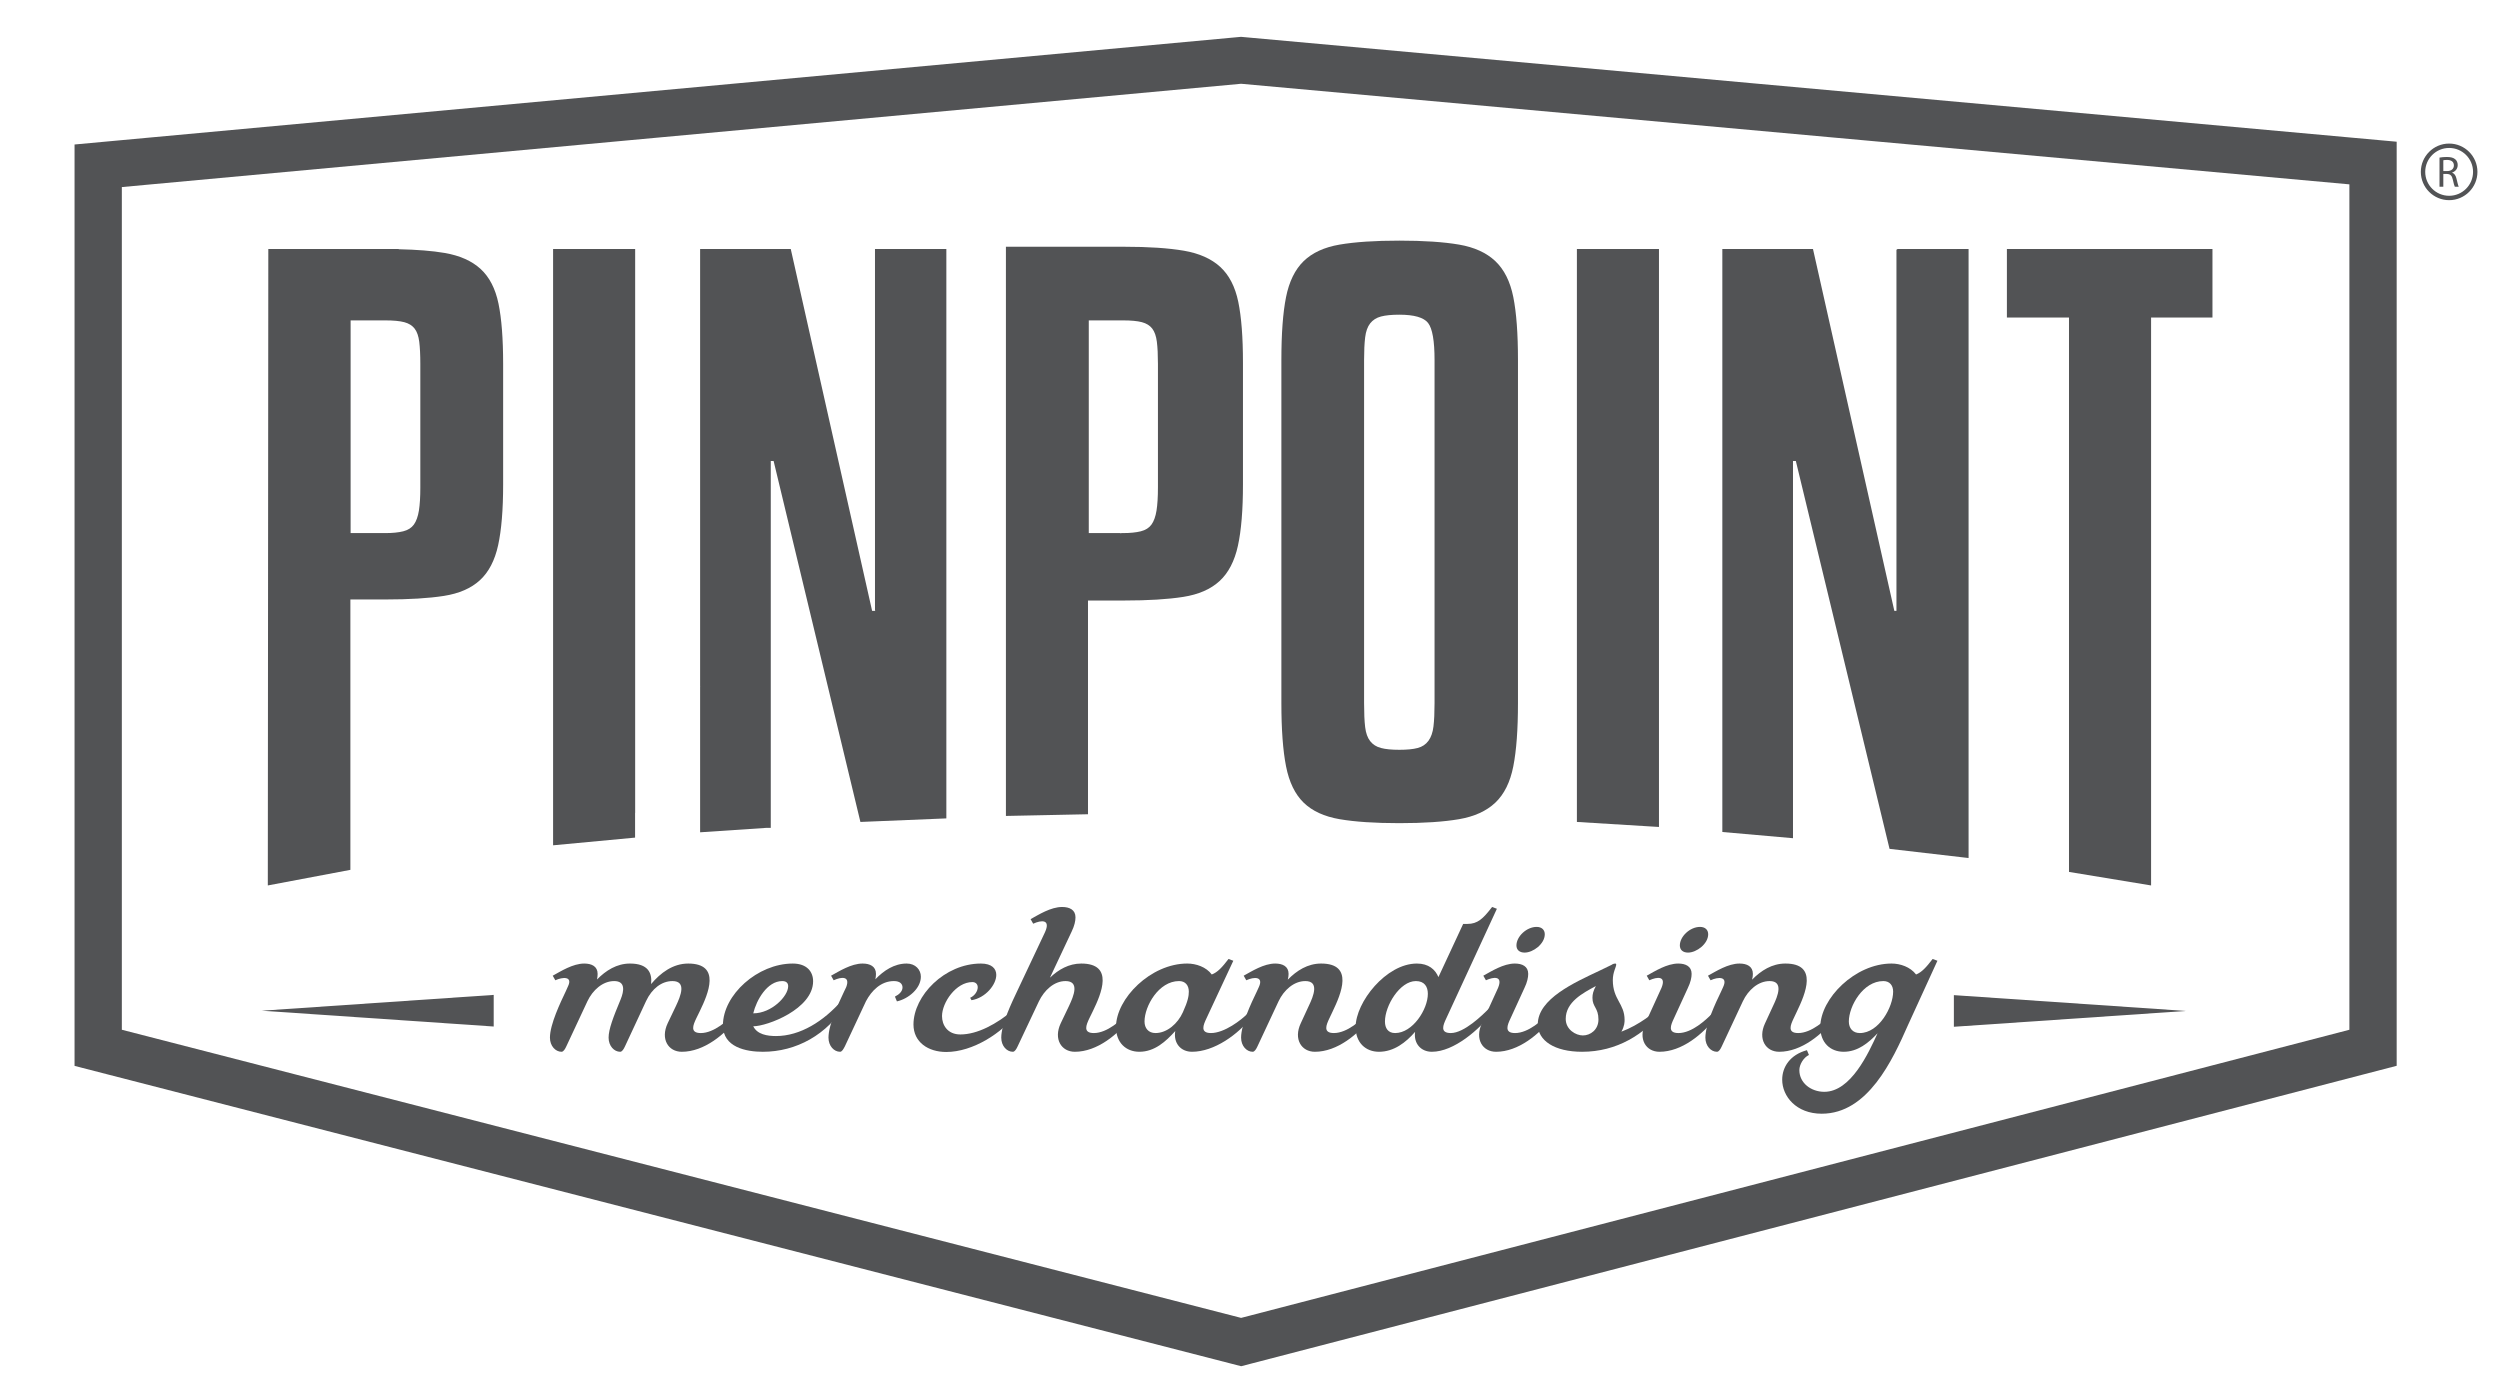 <svg width="840" height="470" xmlns="http://www.w3.org/2000/svg" version="1.1" xml:space="preserve">
 <defs id="defs6">
  <clipPath clipPathUnits="userSpaceOnUse" id="clipPath18">
   <path d="m-34.232,689.566l720,0l0,-576l-720,0l0,576z" id="path16"/>
  </clipPath>
 </defs>
 <g>
  <title>Layer 1</title>
  <g id="g10" transform="matrix(1.333 0 0 -1.333 0 768)">
   <g id="g12">
    <g id="g14" clip-path="url(#clipPath18)">
     <g id="g20">
      <path fill-rule="nonzero" fill="#525355" d="m435.172,500.798c0.075,-0.005 0.111,-0.004 0.206,-0.011c-0.039,0.231 -0.193,0.124 -0.206,0.011" id="path22"/>
     </g>
     <g id="g24">
      <path fill-rule="nonzero" fill="#525355" d="m361.597,485.4c0,4.83 -0.544,7.945 -1.632,9.335c-1.087,1.389 -3.505,2.086 -7.247,2.086c-1.939,0 -3.476,-0.153 -4.623,-0.455c-1.153,-0.301 -2.057,-0.881 -2.72,-1.72c-0.668,-0.851 -1.087,-2.028 -1.271,-3.535c-0.183,-1.514 -0.271,-3.417 -0.271,-5.711l0,-86.47c0,-2.536 0.088,-4.564 0.271,-6.071c0.184,-1.513 0.603,-2.69 1.271,-3.535c0.663,-0.846 1.567,-1.425 2.72,-1.72c1.147,-0.308 2.684,-0.456 4.623,-0.456c1.927,0 3.47,0.148 4.623,0.456c1.146,0.295 2.051,0.904 2.719,1.808c0.662,0.911 1.088,2.117 1.265,3.63c0.183,1.508 0.272,3.47 0.272,5.888l0,86.47zm21.028,-86.47c0,-6.644 -0.39,-11.965 -1.177,-15.949c-0.786,-3.991 -2.299,-7.041 -4.534,-9.158c-2.235,-2.116 -5.285,-3.499 -9.151,-4.167c-3.872,-0.662 -8.885,-0.999 -15.045,-0.999c-6.166,0 -11.179,0.337 -15.045,0.999c-3.873,0.668 -6.893,2.051 -9.069,4.167c-2.175,2.117 -3.653,5.167 -4.44,9.158c-0.786,3.984 -1.176,9.305 -1.176,15.949l0,86.47c0,6.645 0.39,11.93 1.176,15.861c0.787,3.925 2.265,6.946 4.44,9.063c2.176,2.11 5.196,3.505 9.069,4.167c3.866,0.662 8.879,0.999 15.045,0.999c6.16,0 11.173,-0.337 15.045,-0.999c3.866,-0.662 6.916,-2.057 9.151,-4.167c2.235,-2.117 3.748,-5.138 4.534,-9.063c0.787,-3.931 1.177,-9.216 1.177,-15.861l0,-86.47z" id="path26"/>
     </g>
     <g id="g28">
      <path fill-rule="nonzero" fill="#525355" d="m408.31,513.377l-0.217,0l-0.206,0l-0.404,0l-10.006,0l0,-22.178l0,-0.173l0,-4.179l0,-0.13l0,-116.318l0,-1.436l20.688,-1.266l0,2.702l0,39.993l0,0.058l0,2.553l0,0.045l0,0.422l0,0.412l0,12.177l0,0.63l0,1.122l0,0.208l0,3.191l0,0.778l0,36.824l0,0.275l0,13.852l0,0.874l0,29.564l-9.855,0z" id="path30"/>
     </g>
     <g id="g32">
      <path fill-rule="nonzero" fill="#525355" d="m312.83,566.86l-1.099,-0.101l-282.128,-26.038l-10.811,-0.997l0,-10.733l0,-212.41l0,-9.106l8.915,-2.295l282.128,-72.63l3.019,-0.778l3.017,0.785l279.355,72.63l8.888,2.311l0,9.083l0,213.095l0,10.749l-10.83,0.983l-279.355,25.352l-1.099,0.1zm0.009,-11.832l279.355,-25.352l0,-213.095l-279.355,-72.63l-282.127,72.63l0,212.41l282.127,26.037z" id="path34"/>
     </g>
     <g id="g36">
      <path fill-rule="nonzero" fill="#525355" d="m148.074,323.781l-5.331,-11.396c-0.302,-0.652 -0.704,-1.355 -1.207,-1.355c-1.509,0 -2.917,1.455 -2.917,3.565c0,3.362 2.665,8.885 4.023,11.747l0.604,1.355c1.056,2.36 -1.408,2.209 -3.269,1.356l-0.654,1.154c2.012,1.105 5.08,3.063 7.947,3.063c1.861,0 3.369,-0.703 3.369,-2.61c0,-0.402 -0.05,-0.905 -0.151,-1.407c2.213,2.259 4.98,4.017 8.299,4.017c4.577,0 5.633,-2.36 5.331,-5.171c2.364,2.811 5.483,5.171 9.355,5.171c8.349,0 5.029,-7.631 2.967,-11.898l-0.955,-1.958c-0.754,-1.606 -1.66,-3.665 1.157,-3.665c3.37,0 6.89,3.263 8.6,5.02l0.956,-0.904c-3.42,-4.467 -8.752,-8.835 -14.334,-8.835c-3.42,0 -5.432,3.213 -3.571,7.179l2.112,4.418c1.157,2.459 2.716,6.225 -0.905,6.225c-2.716,0 -5.181,-1.908 -6.639,-5.02l-5.331,-11.447c-0.302,-0.652 -0.705,-1.355 -1.207,-1.355c-1.51,0 -2.917,1.455 -2.917,3.565c0,2.108 1.156,5.12 3.017,9.588c0.906,2.209 1.257,4.669 -1.61,4.669c-2.916,0 -5.431,-2.31 -6.739,-5.071" id="path38"/>
     </g>
     <g id="g40">
      <path fill-rule="nonzero" fill="#525355" d="m198.669,327.546c0,0.803 -0.453,1.305 -1.509,1.305c-3.772,0 -6.488,-4.769 -7.293,-8.133c4.628,0 8.802,4.318 8.802,6.828m-3.068,-12.551c6.086,0 12.021,3.715 16.648,9.036l1.056,-0.853c-4.778,-7.882 -12.624,-12.149 -21.023,-12.149c-4.175,0 -10.059,1.104 -10.059,6.676c0,7.682 8.751,15.564 17.603,15.564c3.571,0 5.13,-2.058 5.13,-4.468c0,-6.978 -11.568,-11.346 -15.089,-11.346c1.006,-2.058 3.521,-2.46 5.734,-2.46" id="path42"/>
     </g>
     <g id="g44">
      <path fill-rule="nonzero" fill="#525355" d="m213.304,327.345c1.057,2.812 -1.207,2.611 -3.168,1.707l-0.654,1.155c2.012,1.104 5.08,3.063 7.947,3.063c1.86,0 3.369,-0.703 3.369,-2.611c0,-0.402 -0.05,-0.853 -0.151,-1.356c2.113,2.209 4.778,3.967 7.897,3.967c2.213,0 3.571,-1.557 3.571,-3.314c0,-2.962 -3.119,-5.573 -6.036,-6.225l-0.503,1.205c1.107,0.552 1.911,1.355 1.911,2.309c0,0.853 -0.603,1.607 -2.162,1.607c-3.27,0 -5.633,-2.41 -7.042,-5.071l-5.331,-11.396c-0.352,-0.653 -0.704,-1.355 -1.207,-1.355c-1.509,0 -2.917,1.455 -2.917,3.564c0,3.313 2.565,8.685 3.923,11.597l0.553,1.154z" id="path46"/>
     </g>
     <g id="g48">
      <path fill-rule="nonzero" fill="#525355" d="m256.456,320.819c-3.872,-5.07 -11.216,-9.84 -17.955,-9.84c-4.527,0 -8.249,2.46 -8.249,6.929c0,7.229 7.847,15.362 17,15.362c2.766,0 3.873,-1.305 3.873,-2.862c0,-2.51 -2.766,-5.823 -6.237,-6.376l-0.352,0.603c1.207,0.552 1.912,1.707 1.912,2.661c0,0.702 -0.453,1.305 -1.359,1.305c-4.124,0 -7.644,-5.171 -7.644,-8.585c0,-2.209 1.357,-4.619 4.627,-4.619c4.275,0 9.153,2.611 13.429,6.226l0.955,-0.804z" id="path50"/>
     </g>
     <g id="g52">
      <path fill-rule="nonzero" fill="#525355" d="m285.273,319.865c-3.42,-4.468 -8.751,-8.835 -14.334,-8.835c-3.42,0 -5.432,3.213 -3.571,7.178l2.112,4.418c1.157,2.46 2.717,6.226 -0.905,6.226c-2.917,0 -5.381,-2.359 -6.689,-5.071l-5.382,-11.396c-0.302,-0.652 -0.704,-1.355 -1.207,-1.355c-1.508,0 -2.917,1.455 -2.917,3.564c0,3.363 2.666,8.886 4.024,11.748l6.991,14.809c1.509,3.314 -0.906,3.113 -2.968,2.159l-0.653,1.155c2.011,1.104 5.079,3.063 7.946,3.063c1.861,0 3.37,-0.703 3.37,-2.611c0,-0.904 -0.252,-2.109 -0.956,-3.564l-5.482,-11.647c2.163,2.057 4.778,3.564 7.896,3.564c8.349,0 5.03,-7.631 2.968,-11.898l-0.956,-1.959c-0.754,-1.606 -1.66,-3.664 1.157,-3.664c3.37,0 6.891,3.262 8.6,5.02l0.956,-0.904z" id="path54"/>
     </g>
     <g id="g56">
      <path fill-rule="nonzero" fill="#525355" d="m298.148,320.97c1.308,2.862 1.509,4.167 1.509,5.221c0,1.556 -0.855,2.661 -2.464,2.661c-5.13,0 -8.702,-6.326 -8.702,-10.192c0,-1.706 1.006,-2.911 2.767,-2.911c2.917,0 5.633,2.41 6.89,5.221m5.935,-1.556c-0.754,-1.606 -1.66,-3.665 1.157,-3.665c3.37,0 7.644,3.263 9.354,5.02l0.956,-0.904c-3.42,-4.467 -9.506,-8.835 -15.088,-8.835c-2.867,0 -4.728,2.209 -4.225,5.221c-2.364,-2.61 -5.18,-5.221 -9.053,-5.221c-3.37,0 -5.885,2.309 -5.885,6.225c0,7.229 8.802,16.015 17.956,16.015c2.213,0 4.777,-0.853 6.186,-2.761c1.458,0.552 2.615,1.807 4.225,3.916l1.207,-0.452l-6.79,-14.559z" id="path58"/>
     </g>
     <g id="g60">
      <path fill-rule="nonzero" fill="#525355" d="m345.776,319.865c-3.419,-4.468 -8.75,-8.835 -14.334,-8.835c-3.42,0 -5.432,3.213 -3.571,7.178l2.063,4.469c1.156,2.409 2.665,6.175 -0.905,6.175c-2.918,0 -5.433,-2.31 -6.74,-5.071l-5.332,-11.396c-0.302,-0.652 -0.704,-1.355 -1.207,-1.355c-1.509,0 -2.917,1.455 -2.917,3.564c0,3.314 2.566,8.735 3.973,11.647l0.503,1.104c1.258,2.712 -1.207,2.611 -3.168,1.707l-0.654,1.155c2.012,1.105 5.08,3.063 7.946,3.063c1.861,0 3.37,-0.703 3.37,-2.611c0,-0.402 -0.049,-0.904 -0.2,-1.456c2.263,2.309 5.029,4.067 8.399,4.067c8.348,0 5.029,-7.631 2.917,-12.049l-0.856,-1.808c-0.754,-1.606 -1.659,-3.664 1.158,-3.664c3.369,0 6.89,3.262 8.6,5.02l0.955,-0.904z" id="path62"/>
     </g>
     <g id="g64">
      <path fill-rule="nonzero" fill="#525355" d="m349.095,318.66c0,-1.706 0.805,-2.911 2.565,-2.911c4.426,0 8.248,5.974 8.248,9.89c0,1.807 -0.855,3.213 -3.017,3.213c-4.024,0 -7.796,-6.175 -7.796,-10.192m15.44,0.753c-0.754,-1.606 -1.659,-3.664 1.157,-3.664c3.37,0 7.997,4.518 9.707,6.275l0.956,-0.903c-3.421,-4.469 -9.858,-10.091 -15.441,-10.091c-2.766,0 -4.627,2.108 -4.225,5.019c-2.314,-2.66 -5.331,-5.019 -9.103,-5.019c-3.369,0 -5.885,2.309 -5.885,6.224c0,6.276 7.696,16.016 15.441,16.016c2.967,0 4.627,-1.507 5.432,-3.415l6.236,13.405l1.056,0c2.566,0 3.924,1.255 6.238,4.268l1.207,-0.452l-12.776,-27.663z" id="path66"/>
     </g>
     <g id="g68">
      <path fill-rule="nonzero" fill="#525355" d="m387.318,342.507c1.308,0 2.063,-0.753 2.063,-1.857c0,-2.41 -2.918,-4.62 -5.08,-4.62c-1.309,0 -2.063,0.704 -2.063,1.808c0,2.259 2.566,4.669 5.08,4.669m-6.589,-23.094c-0.754,-1.606 -1.659,-3.664 1.158,-3.664c3.369,0 6.89,3.262 8.599,5.02l0.956,-0.904c-3.419,-4.468 -8.751,-8.835 -14.334,-8.835c-3.42,0 -5.432,3.213 -3.571,7.178l4.074,8.937c1.257,3.062 -1.056,2.811 -3.067,1.907l-0.654,1.155c2.012,1.105 5.08,3.063 7.946,3.063c1.861,0 3.37,-0.703 3.37,-2.611c0,-0.904 -0.251,-2.109 -0.956,-3.564l-3.521,-7.682z" id="path70"/>
     </g>
     <g id="g72">
      <path fill-rule="nonzero" fill="#525355" d="m394.661,319.313c0,-2.711 2.565,-4.167 4.326,-4.167c1.91,0 3.922,1.456 3.922,4.016c0,2.962 -1.509,3.113 -1.509,5.472c0,0.905 0.202,1.757 0.856,2.962c-3.269,-1.757 -7.595,-4.016 -7.595,-8.283m24.946,2.41c-5.13,-6.376 -12.071,-10.693 -20.822,-10.693c-6.941,0 -11.165,2.811 -11.165,6.927c0,6.426 9.304,10.543 15.44,13.455l3.119,1.507c0.352,0.25 0.703,0.351 0.905,0.351c0.251,0 0.302,-0.101 0.302,-0.251c0,-0.653 -0.855,-1.908 -0.855,-3.916c0,-4.971 2.967,-5.874 2.967,-10.041c0,-0.452 0,-1.557 -0.804,-2.962c4.475,1.657 8.499,4.92 9.958,6.426l0.955,-0.803z" id="path74"/>
     </g>
     <g id="g76">
      <path fill-rule="nonzero" fill="#525355" d="m428.507,342.507c1.308,0 2.063,-0.753 2.063,-1.857c0,-2.41 -2.918,-4.62 -5.08,-4.62c-1.309,0 -2.063,0.704 -2.063,1.808c0,2.259 2.566,4.669 5.08,4.669m-6.589,-23.094c-0.754,-1.606 -1.659,-3.664 1.158,-3.664c3.369,0 6.89,3.262 8.6,5.02l0.955,-0.904c-3.419,-4.468 -8.751,-8.835 -14.333,-8.835c-3.421,0 -5.433,3.213 -3.572,7.178l4.075,8.937c1.256,3.062 -1.057,2.811 -3.068,1.907l-0.654,1.155c2.012,1.105 5.08,3.063 7.946,3.063c1.861,0 3.37,-0.703 3.37,-2.611c0,-0.904 -0.251,-2.109 -0.956,-3.564l-3.521,-7.682z" id="path78"/>
     </g>
     <g id="g80">
      <path fill-rule="nonzero" fill="#525355" d="m462.807,319.865c-3.419,-4.468 -8.75,-8.835 -14.334,-8.835c-3.42,0 -5.432,3.213 -3.571,7.178l2.063,4.469c1.156,2.409 2.665,6.175 -0.905,6.175c-2.918,0 -5.433,-2.31 -6.74,-5.071l-5.332,-11.396c-0.302,-0.652 -0.704,-1.355 -1.207,-1.355c-1.509,0 -2.917,1.455 -2.917,3.564c0,3.314 2.566,8.735 3.973,11.647l0.503,1.104c1.258,2.712 -1.207,2.611 -3.168,1.707l-0.654,1.155c2.012,1.105 5.08,3.063 7.946,3.063c1.862,0 3.37,-0.703 3.37,-2.611c0,-0.402 -0.049,-0.904 -0.2,-1.456c2.263,2.309 5.029,4.067 8.399,4.067c8.348,0 5.029,-7.631 2.917,-12.049l-0.856,-1.808c-0.754,-1.606 -1.659,-3.664 1.158,-3.664c3.369,0 6.89,3.262 8.6,5.02l0.955,-0.904z" id="path82"/>
     </g>
     <g id="g84">
      <path fill-rule="nonzero" fill="#525355" d="m477.191,326.191c0,1.556 -0.856,2.661 -2.465,2.661c-5.13,0 -8.701,-6.326 -8.701,-10.192c0,-1.706 1.006,-2.911 2.766,-2.911c4.829,0 8.4,6.577 8.4,10.442m3.721,-8.485c-3.872,-8.785 -10.109,-22.289 -21.727,-22.289c-6.387,0 -9.958,4.367 -9.958,8.585c0,3.162 1.961,6.275 6.236,7.429l0.503,-1.205c-1.358,-0.652 -2.414,-2.409 -2.414,-3.815c0,-3.263 2.967,-5.473 6.287,-5.473c6.689,0 11.115,9.69 13.428,14.76c-2.263,-2.409 -4.978,-4.668 -8.55,-4.668c-3.369,0 -5.884,2.309 -5.884,6.225c0,7.229 8.802,16.015 17.955,16.015c2.213,0 4.728,-0.853 6.187,-2.761c1.408,0.552 2.564,1.807 4.174,3.916l1.207,-0.452l-7.444,-16.267z" id="path86"/>
     </g>
     <g id="g88">
      <path fill-rule="nonzero" fill="#525355" d="m124.444,325.37l0,-7.974l-58.474,3.987l58.474,3.987z" id="path90"/>
     </g>
     <g id="g92">
      <path fill-rule="nonzero" fill="#525355" d="m492.5,325.308l0,-7.974l58.474,3.987l-58.474,3.987z" id="path94"/>
     </g>
     <g id="g96">
      <path fill-rule="nonzero" fill="#525355" d="m105.95,453.287c0,-2.401 -0.121,-4.351 -0.358,-5.847c-0.242,-1.501 -0.663,-2.671 -1.26,-3.509c-0.604,-0.84 -1.501,-1.411 -2.701,-1.71c-1.201,-0.3 -2.698,-0.449 -4.495,-0.449l-8.759,0l0,53.614l0.212,0l0.284,0l0.72,0l0.877,0l0.299,0l6.367,0c2.036,0 3.624,-0.152 4.766,-0.451c1.138,-0.3 2.006,-0.84 2.61,-1.619c0.596,-0.782 0.988,-1.889 1.168,-3.328c0.178,-1.44 0.27,-3.301 0.27,-5.577l0,-22.033l0,-0.592l0,-0.354l0,-1.711l0,-6.434zm19.7,46.327c-0.78,3.777 -2.281,6.685 -4.499,8.726c-2.218,2.037 -5.245,3.387 -9.084,4.046c-3.094,0.531 -6.981,0.833 -11.559,0.935l0,0.056l-4.319,0l0,-0.001l-1.371,0l0,0.001l-27.187,0l-0.126,-160.421l20.813,3.932l0,50.773l0,4.18l0,1.14l0,3.778l0,1.563l0,3.853l0,2.865l8.818,0c5.996,0 10.912,0.299 14.752,0.899c3.835,0.6 6.866,1.918 9.084,3.959c2.219,2.038 3.748,4.976 4.59,8.815c0.835,3.838 1.259,8.933 1.259,15.293l0,30.405c0,6.356 -0.392,11.425 -1.171,15.203" id="path98"/>
     </g>
     <g id="g100">
      <path fill-rule="nonzero" fill="#525355" d="m160.1,436.937l0,0.249l0,0.514l0,0.2l0,0.064l0,5.291l0,70.122l-20.688,0l0,-150.302l20.668,1.938l0,6.227l0.02,0.007l0,62.477l0,1.017l0,1.511l0,0.685z" id="path102"/>
     </g>
     <g id="g104">
      <path fill-rule="nonzero" fill="#525355" d="m229.817,513.377c0,0 -0.001,-0.008 -0.003,-0.013c-0.01,0.003 -0.006,0.01 -0.006,0.01l-9.257,0.003l0,-37.812l0,-1.125l0,-0.512l0,-4.136l0,-1.537l0,-0.805l0,-0.481l0,-0.728l0,-0.664l0,-43.215c0.022,-0.039 0.046,-0.044 0.067,-0.079c-0.027,-0.037 -0.048,-0.08 -0.072,-0.121l-0.248,0l-0.469,0l-4.99,22.198l-0.064,0.284l-0.267,1.184l0,0l-0.173,0.769l-15.014,66.78l-22.848,0l0,-110.191c0.02,-0.007 0.025,-0.028 0.049,-0.029c-0.011,-0.035 -0.035,-0.026 -0.049,-0.051l0,-36.751l16.794,1.124l1.017,0l0,0.197l0,1.677l0,22.031l0,1.385l0,0.389l0,1.341l0,65.444l0.717,0l21.877,-90.979l21.663,0.894l0,4.366l0,0.714l0,6.332l0,0.482l0,20.569l0,0.533l0,28.865l0,0.641l0,1.876l0,1.057l0,1.008l0,1.744l0,2.621l0,1.144l0,1.19l0,0.305l0,3.839l0,0.542l0,17.712l0,1.016l0,0.865l0,0.04l0,0.409l0,0.036l0,1.035l0,0.24l0,4.693l0,2.105l0,0.351l0,0.35l0,0.517l0,0.718l0,0.634l0,0.262l0,12.526l0,0.313l0,0.33l0,0.636l0,2.64l0,1.015l0,4.377l0,0.545l0,8.148l0,0.361l0,1.745l0,0.297l0,1.762l0,0.013l-8.724,0z" id="path106"/>
     </g>
     <g id="g108">
      <path fill-rule="nonzero" fill="#525355" d="m291.874,473.883l0,-1.284l0,-2.768l0,-1.287l0,-15.257c0,-2.4 -0.121,-4.35 -0.359,-5.847c-0.241,-1.5 -0.662,-2.67 -1.259,-3.508c-0.604,-0.84 -1.501,-1.411 -2.701,-1.71c-1.201,-0.3 -2.698,-0.45 -4.495,-0.45l-0.427,0c-0.012,-0.015 -0.016,-0.054 -0.028,-0.07c-0.053,0.008 -0.09,0.055 -0.147,0.055c-0.034,0 -0.057,-0.03 -0.091,-0.033c-0.009,0.021 -0.032,0.028 -0.041,0.048l-7.886,0l0,53.614l8.62,0c2.035,0 3.624,-0.151 4.766,-0.45c1.138,-0.3 2.006,-0.84 2.61,-1.619c0.596,-0.782 0.988,-1.889 1.167,-3.327c0.18,-1.441 0.271,-3.302 0.271,-5.579l0,-10.528zm20.25,26.171c-0.789,3.813 -2.301,6.748 -4.54,8.808c-2.241,2.057 -5.298,3.419 -9.171,4.086c-3.877,0.664 -8.899,0.999 -15.074,0.999l-29.785,0l0,-0.57l0,-5.131l-0.001,0l0,-4.609l0.001,0l0,-16.263l0,-0.042l0,-0.088c-0.003,-0.025 0.003,-0.055 0,-0.081l0,-1.044l0,-0.042l0,-53.124l0,-0.766l0,-0.426l0,-0.449l0,-1.714l0,-8.02l0,-2.891l0,-2.063l0,-0.013l0,-1.769l0,-3.901l0,-1.774l0,-1.879l0,-0.762l0,-0.816l0,-35.236l20.688,0.427l0,36.387l0,17.487l0.198,0l1.052,0l7.847,0c6.053,0 11.016,0.301 14.892,0.909c3.874,0.604 6.929,1.935 9.172,3.995c2.238,2.057 3.783,5.023 4.631,8.899c0.845,3.873 1.271,9.018 1.271,15.437l0,30.693c0,6.415 -0.395,11.532 -1.181,15.346" id="path110"/>
     </g>
     <g id="g112">
      <path fill-rule="nonzero" fill="#525355" d="m478.215,513.377l0,-0.155l-0.19,0l0,-91.06l-0.531,0l-9.211,40.967l0,0l-0.315,1.402l-2.074,9.221l-2.521,11.212l-0.683,3.042l-0.267,1.187l-0.021,0.09l0,0l-0.114,0.509l-0.006,0.024l0,0l-0.351,1.563l-3.697,16.443l0,0l-0.319,1.422l-0.93,4.133l-5.037,0l-15.983,0l-0.571,0l-0.414,0l-0.023,0l-0.82,0l0,-12.775l0,-0.984l0,-0.625l0,-0.97l0,-1.26l0,-0.615l0,-26.899l0,-0.022l0,-4.252l0,-1.261l0,-6.53l0,-0.522l0,-5.735l0,-0.373l0,-0.459l0,-0.246l0,-3.249l0,-0.81l0,-20.941l0,-1.193l0,-35l0,-0.022l0,-21.265l0,-0.382l0,-0.309l0,-0.248l17.811,-1.566l0,1.814l0,67.228l0,0.608l0,4.56l0,0.58l0,0.439l0,0.141l0,19.709l0.718,0l23.617,-97.762l19.923,-2.311l0,6.653l0,146.699l0,0.155l-17.991,0z" id="path114"/>
     </g>
     <g id="g116">
      <path fill-rule="nonzero" fill="#525355" d="m549.609,513.377l-0.553,0l-0.789,0l-0.282,0l-5.125,0l-0.734,0l-20.609,0l-0.958,0l-14.694,0l0,-17.271l15.652,0l0,-84.163l0,-0.808l0,-54.672l0,-0.096l20.692,-3.411l0,143.15l15.472,0l0,17.271l-8.072,0z" id="path118"/>
     </g>
     <g id="g120">
      <path fill-rule="nonzero" fill="#525355" d="m615.872,533.026l0.984,0c1.028,0 1.68,0.564 1.68,1.415c0,0.962 -0.696,1.382 -1.713,1.393c-0.465,0 -0.796,-0.044 -0.951,-0.088l0,-2.72zm-0.962,3.394c0.487,0.099 1.183,0.154 1.846,0.154c1.028,0 1.691,-0.188 2.155,-0.608c0.377,-0.331 0.586,-0.84 0.586,-1.414c0,-0.984 -0.619,-1.636 -1.404,-1.902l0,-0.033c0.575,-0.199 0.918,-0.73 1.095,-1.503c0.243,-1.039 0.42,-1.757 0.575,-2.045l-0.995,0c-0.122,0.21 -0.288,0.851 -0.497,1.78c-0.222,1.028 -0.62,1.415 -1.493,1.448l-0.906,0l0,-3.228l-0.962,0l0,7.351z" id="path122"/>
     </g>
     <g id="g124">
      <path fill-rule="nonzero" fill="#525355" d="m617.337,539.956c-3.934,0 -7.134,-3.2 -7.134,-7.134c0,-3.934 3.2,-7.134 7.134,-7.134c3.934,0 7.134,3.2 7.134,7.134c0,3.934 -3.2,7.134 -7.134,7.134m0,-1.106c3.329,0 6.028,-2.699 6.028,-6.028c0,-3.33 -2.699,-6.029 -6.028,-6.029c-3.329,0 -6.028,2.699 -6.028,6.029c0,3.329 2.699,6.028 6.028,6.028" id="path126"/>
     </g>
    </g>
   </g>
  </g>
 </g>
</svg>